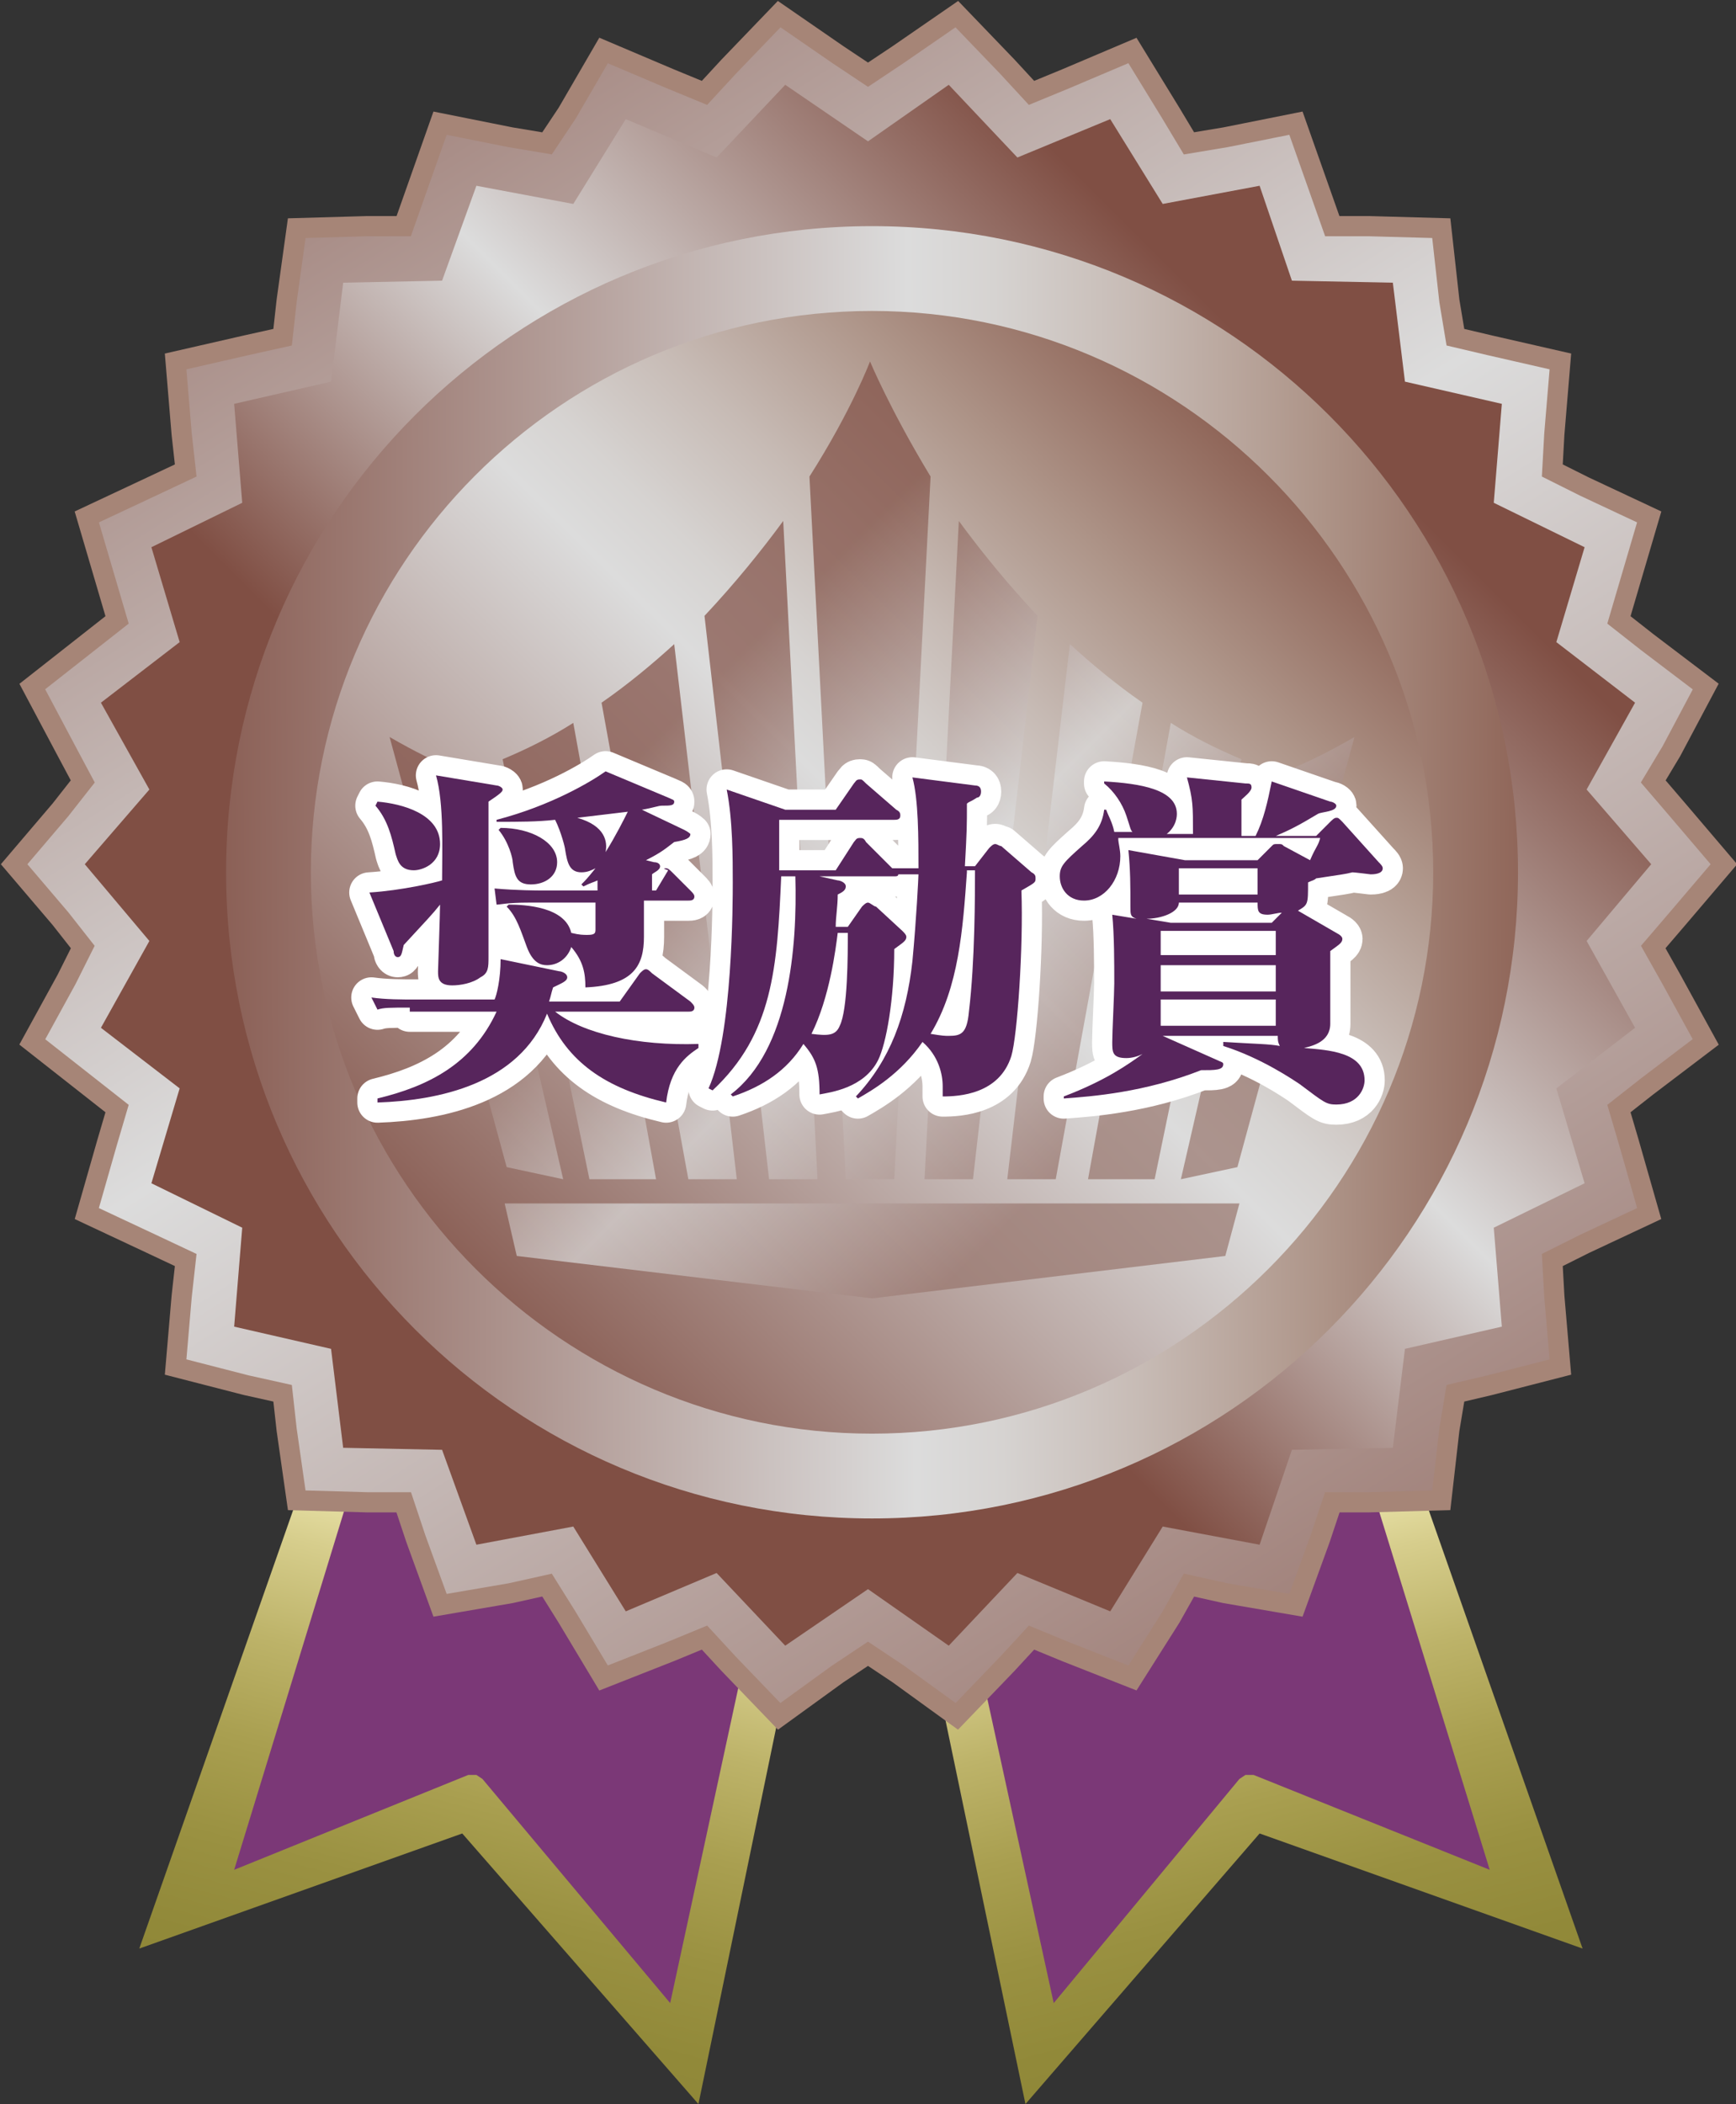 <?xml version="1.0" encoding="utf-8"?>
<!-- Generator: Adobe Illustrator 27.9.1, SVG Export Plug-In . SVG Version: 6.00 Build 0)  -->
<svg version="1.1" id="レイヤー_1" xmlns="http://www.w3.org/2000/svg" xmlns:xlink="http://www.w3.org/1999/xlink" x="0px"
	 y="0px" viewBox="0 0 86 104.2" style="enable-background:new 0 0 86 104.2;" xml:space="preserve">
<rect x="0" y="0" width="86" height="104.2" fill="#333333" stroke="none"/>
<style type="text/css">
	.st0{fill:url(#SVGID_1_);}
	.st1{fill:#7B3877;}
	.st2{fill:url(#SVGID_00000005264570176150362300000001862459239622102697_);}
	.st3{fill:url(#SVGID_00000170250360339186364060000016417214367044389544_);stroke:#A68577;stroke-miterlimit:10;}
	.st4{fill:url(#SVGID_00000034053491584508074590000006290065601580907912_);}
	.st5{fill:url(#SVGID_00000029015629014771759590000007836028656445335433_);}
	.st6{fill:url(#SVGID_00000124124605317089352620000003677273781172352659_);}
	.st7{opacity:0.7;fill:url(#SVGID_00000056393726545558428140000016167577608214455183_);}
	.st8{fill:none;stroke:#FFFFFF;stroke-width:2;stroke-linecap:round;stroke-linejoin:round;stroke-miterlimit:10;}
	.st9{fill:#FFFFFF;}
	.st10{fill:#57255C;}
</style>
<linearGradient id="SVGID_1_" gradientUnits="userSpaceOnUse" x1="-377.768" y1="641.769" x2="-376.571" y2="641.769" gradientTransform="matrix(-17.676 67.669 67.669 17.676 -50067.539 14253.216)">
	<stop  offset="0.487" style="stop-color:#FBF6C4"/>
	<stop  offset="0.494" style="stop-color:#F7F2BE"/>
	<stop  offset="0.556" style="stop-color:#D7CE8D"/>
	<stop  offset="0.617" style="stop-color:#BDB369"/>
	<stop  offset="0.678" style="stop-color:#A99F50"/>
	<stop  offset="0.738" style="stop-color:#9A9141"/>
	<stop  offset="0.796" style="stop-color:#918939"/>
	<stop  offset="0.851" style="stop-color:#8E8637"/>
</linearGradient>
<polygon class="st0" points="34.6,104.2 22.9,90.8 6.9,96.5 25.4,43.8 45.9,49.5 "/>
<polygon class="st1" points="11.6,92.6 25.3,47.9 43.4,52 33.2,99.2 23.9,88.1 23.6,87.9 23.2,87.9 "/>
<linearGradient id="SVGID_00000101813736691297989630000014925426561762402203_" gradientUnits="userSpaceOnUse" x1="-377.477" y1="640.656" x2="-376.28" y2="640.656" gradientTransform="matrix(17.676 67.669 -67.669 17.676 50072.398 14253.216)">
	<stop  offset="0.487" style="stop-color:#FBF6C4"/>
	<stop  offset="0.494" style="stop-color:#F7F2BE"/>
	<stop  offset="0.556" style="stop-color:#D7CE8D"/>
	<stop  offset="0.617" style="stop-color:#BDB369"/>
	<stop  offset="0.678" style="stop-color:#A99F50"/>
	<stop  offset="0.738" style="stop-color:#9A9141"/>
	<stop  offset="0.796" style="stop-color:#918939"/>
	<stop  offset="0.851" style="stop-color:#8E8637"/>
</linearGradient>
<polygon style="fill:url(#SVGID_00000101813736691297989630000014925426561762402203_);" points="50.8,104.2 62.4,90.8 78.4,96.5 
	59.9,43.8 39.4,49.5 "/>
<polygon class="st1" points="73.8,92.6 60,47.9 41.9,52 52.2,99.2 61.4,88.1 61.7,87.9 62.1,87.9 "/>
<linearGradient id="SVGID_00000151516796813902381550000000586553122388598462_" gradientUnits="userSpaceOnUse" x1="-380.735" y1="644.123" x2="-379.342" y2="644.123" gradientTransform="matrix(52.25 85.092 85.092 -52.25 -34909.457 66037.156)">
	<stop  offset="0" style="stop-color:#804F44"/>
	<stop  offset="0.458" style="stop-color:#DCDCDC"/>
	<stop  offset="1" style="stop-color:#804F44"/>
</linearGradient>
<polygon style="fill:url(#SVGID_00000151516796813902381550000000586553122388598462_);stroke:#A68577;stroke-miterlimit:10;" points="
	47.4,85 44.5,82.9 43,81.9 41.5,82.9 38.6,85 36.1,82.4 34.9,81.1 33.2,81.8 29.9,83.1 28.1,80.1 27.1,78.5 25.3,78.9 21.8,79.5 
	20.6,76.2 20,74.4 18.2,74.4 14.7,74.3 14.2,70.8 14,69 12.2,68.6 8.7,67.7 9,64.2 9.2,62.4 7.5,61.6 4.3,60.1 5.3,56.6 5.8,54.9 
	4.4,53.8 1.6,51.6 3.3,48.5 4.1,46.9 3,45.5 0.7,42.8 3,40.1 4.1,38.7 3.3,37.2 1.6,34 4.4,31.8 5.8,30.7 5.3,29 4.3,25.6 7.5,24.1 
	9.2,23.3 9,21.5 8.7,17.9 12.2,17.1 14,16.7 14.2,14.9 14.7,11.3 18.2,11.2 20,11.2 20.6,9.5 21.8,6.1 25.3,6.8 27.1,7.1 28.1,5.6 
	29.9,2.5 33.2,3.9 34.9,4.6 36.1,3.3 38.6,0.7 41.5,2.7 43,3.7 44.5,2.7 47.4,0.7 49.9,3.3 51.1,4.6 52.8,3.9 56.1,2.5 58,5.6 
	58.9,7.1 60.7,6.8 64.2,6.1 65.4,9.5 66,11.2 67.8,11.2 71.4,11.3 71.8,14.9 72.1,16.7 73.8,17.1 77.3,17.9 77,21.5 76.9,23.3 
	78.5,24.1 81.7,25.6 80.7,29 80.2,30.7 81.6,31.8 84.5,34 82.8,37.2 81.9,38.7 83.1,40.1 85.4,42.8 83.1,45.5 81.9,46.9 82.8,48.5 
	84.5,51.6 81.6,53.8 80.2,54.9 80.7,56.6 81.7,60.1 78.5,61.6 76.9,62.4 77,64.2 77.3,67.7 73.8,68.6 72.1,69 71.8,70.8 71.4,74.3 
	67.8,74.4 66,74.4 65.4,76.2 64.2,79.5 60.7,78.9 58.9,78.5 58,80.1 56.1,83.1 52.8,81.8 51.1,81.1 49.9,82.4 "/>
<linearGradient id="SVGID_00000178909139941565377680000007616111567100481921_" gradientUnits="userSpaceOnUse" x1="34.466" y1="51.375" x2="65.309" y2="20.532">
	<stop  offset="0" style="stop-color:#804F44"/>
	<stop  offset="0.458" style="stop-color:#DCDCDC"/>
	<stop  offset="1" style="stop-color:#804F44"/>
</linearGradient>
<polygon style="fill:url(#SVGID_00000178909139941565377680000007616111567100481921_);" points="81.8,42.8 78.6,46.6 81,50.9 
	77.1,53.9 78.5,58.6 74,60.8 74.4,65.7 69.6,66.8 69,71.7 64,71.8 62.4,76.5 57.6,75.6 55,79.8 50.4,77.9 47,81.5 43,78.7 
	38.9,81.5 35.5,77.9 31,79.8 28.4,75.6 23.6,76.5 21.9,71.8 17,71.7 16.4,66.8 11.6,65.7 12,60.8 7.5,58.6 8.9,53.9 5,50.9 
	7.4,46.6 4.2,42.8 7.4,39.1 5,34.8 8.9,31.8 7.5,27.1 12,24.9 11.6,20 16.4,18.9 17,14 21.9,13.9 23.6,9.2 28.4,10.1 31,5.9 
	35.5,7.8 38.9,4.2 43,7 47,4.2 50.4,7.8 55,5.9 57.6,10.1 62.4,9.2 64,13.9 69,14 69.6,18.9 74.4,20 74,24.9 78.5,27.1 77.1,31.8 
	81,34.8 78.6,39.1 "/>
<linearGradient id="SVGID_00000053540669112037034640000009069546974460675741_" gradientUnits="userSpaceOnUse" x1="-380.6" y1="643.664" x2="-379.813" y2="644.831" gradientTransform="matrix(55.219 81.781 81.781 -55.219 -31641.316 66711.758)">
	<stop  offset="0.177" style="stop-color:#804F44"/>
	<stop  offset="0.458" style="stop-color:#DCDCDC"/>
	<stop  offset="0.489" style="stop-color:#D6D3D1"/>
	<stop  offset="0.539" style="stop-color:#C7BBB5"/>
	<stop  offset="0.604" style="stop-color:#AE9589"/>
	<stop  offset="0.678" style="stop-color:#8F6558"/>
	<stop  offset="0.712" style="stop-color:#804F44"/>
</linearGradient>
<path style="fill:url(#SVGID_00000053540669112037034640000009069546974460675741_);" d="M11.2,43.2c0-17.7,14.3-32,32-32
	c17.7,0,32,14.3,32,32c0,17.7-14.3,32-32,32C25.5,75.2,11.2,60.9,11.2,43.2z"/>
<linearGradient id="SVGID_00000082361340870960526610000017957866767413940644_" gradientUnits="userSpaceOnUse" x1="-380.146" y1="643.649" x2="-380.379" y2="644.85" gradientTransform="matrix(55.219 81.781 81.781 -55.219 -31641.316 66711.758)">
	<stop  offset="0.177" style="stop-color:#804F44"/>
	<stop  offset="0.458" style="stop-color:#DCDCDC"/>
	<stop  offset="0.489" style="stop-color:#D6D3D1"/>
	<stop  offset="0.539" style="stop-color:#C7BBB5"/>
	<stop  offset="0.604" style="stop-color:#AE9589"/>
	<stop  offset="0.678" style="stop-color:#8F6558"/>
	<stop  offset="0.712" style="stop-color:#804F44"/>
</linearGradient>
<path style="fill:url(#SVGID_00000082361340870960526610000017957866767413940644_);" d="M15.4,43.2c0-15.3,12.4-27.8,27.8-27.8
	C58.5,15.4,71,27.9,71,43.2C71,58.5,58.5,71,43.2,71C27.9,71,15.4,58.5,15.4,43.2z"/>
<linearGradient id="SVGID_00000112598709999646757830000016259931151223203206_" gradientUnits="userSpaceOnUse" x1="26.391" y1="29.422" x2="59.907" y2="62.937">
	<stop  offset="0.197" style="stop-color:#804F44"/>
	<stop  offset="0.523" style="stop-color:#DCDCDC"/>
	<stop  offset="0.815" style="stop-color:#98756D"/>
</linearGradient>
<path style="opacity:0.7;fill:url(#SVGID_00000112598709999646757830000016259931151223203206_);" d="M48.2,58.4l3.2-27.9
	c-1.5-1.6-2.8-3.2-3.9-4.7l-1.7,32.6H48.2z M43.2,58.4h1.1l1.8-34.8c-2-3.3-3-5.7-3-5.7s-0.9,2.4-3,5.7l1.8,34.8H43.2z M52.3,58.4
	l4.3-23.6c-1.3-0.9-2.5-1.9-3.6-2.9l-3.1,26.5H52.3z M57.2,58.4l4.3-20.8c-1.2-0.5-2.4-1.1-3.5-1.8l-4.1,22.6H57.2z M27.9,58.4
	l-4.6-20c0,0-1.4-0.4-4-1.9l5.8,21.3L27.9,58.4z M40.5,58.4l-1.7-32.6c-1.1,1.5-2.4,3.1-3.9,4.7l3.2,27.9H40.5z M61.3,57.8l5.8-21.3
	c-2.6,1.5-4,1.9-4,1.9l-4.6,20L61.3,57.8z M32.5,58.4l-4.1-22.6c-1.1,0.7-2.3,1.3-3.5,1.8l4.3,20.8H32.5z M36.5,58.4l-3.1-26.5
	c-1.1,1-2.3,2-3.6,2.9l4.3,23.6H36.5z M25.6,62.2l17.6,2.1l17.5-2.1l0.7-2.6H25L25.6,62.2z"/>
<g>
	<g>
		<path class="st8" d="M24.6,38.9c0.1,0,0.3,0.1,0.3,0.2c0,0.1-0.1,0.2-0.7,0.6c0,1.2,0,6.6,0,7.7c0,0.5,0,0.8-0.4,1
			c-0.4,0.3-1,0.4-1.4,0.4c-0.7,0-0.7-0.4-0.7-0.7c0-0.1,0.1-2.9,0.1-3.3c-0.4,0.5-0.6,0.7-1.8,2c-0.1,0.4-0.1,0.6-0.3,0.6
			c-0.1,0-0.2-0.1-0.2-0.3l-1.2-2.9c1.6-0.1,3.3-0.5,3.6-0.6c0-1.5,0.1-3.8-0.3-5.2L24.6,38.9z M20.3,49.9c-1,0-1.3,0-1.6,0.1
			l-0.3-0.6c0.7,0.1,1.5,0.1,2.2,0.1h3.9c0.1-0.2,0.3-1,0.3-2l2.9,0.6c0.1,0,0.4,0.1,0.4,0.3c0,0.2-0.3,0.3-0.7,0.5
			c-0.1,0.3-0.1,0.4-0.2,0.7h3.5l1-1.4c0.1-0.1,0.2-0.2,0.3-0.2c0.1,0,0.2,0.1,0.3,0.2l1.9,1.4c0.1,0.1,0.2,0.2,0.2,0.3
			c0,0.2-0.2,0.2-0.3,0.2h-6.6c1.4,1.1,4.1,1.7,7.1,1.6l0,0.2c-0.6,0.4-1.4,1-1.6,2.7c-3-0.7-4.9-2-5.9-4.4
			c-1.4,3.5-5.4,4.3-8.4,4.4l0-0.2c2.5-0.6,4.7-1.7,5.9-4.3H20.3z M18.7,39.7c1.2,0.1,3.1,0.6,3.1,2.1c0,1-0.9,1.3-1.3,1.3
			c-0.7,0-0.8-0.5-0.9-0.8c-0.2-0.9-0.4-1.7-1-2.4L18.7,39.7z M29.6,44.1v-0.5c-0.2,0.1-0.3,0.1-0.7,0.3l-0.1-0.1
			c0.2-0.2,0.3-0.3,0.7-0.8c-0.2,0.1-0.4,0.2-0.7,0.2c-0.6,0-0.7-0.5-0.8-1.1c0-0.1-0.2-0.9-0.5-1.5c-0.9,0.1-1.8,0.1-2.9,0.1l0-0.1
			c2.7-0.7,4.7-1.9,5.4-2.4l3.1,1.3c0.2,0.1,0.3,0.1,0.3,0.2c0,0.2-0.2,0.2-0.6,0.2c-0.2,0-0.4,0.1-1,0.2l2.1,1
			c0.2,0.1,0.3,0.2,0.3,0.2c0,0.2-0.2,0.3-0.8,0.4c-0.4,0.3-0.6,0.5-1.4,0.9l0.4,0.1c0.2,0,0.3,0.1,0.3,0.2c0,0.2-0.3,0.3-0.4,0.4
			v0.8h0.2l0.6-1C32.8,43,32.9,43,33,43s0.2,0.1,0.3,0.2l0.9,0.9c0.1,0.1,0.2,0.2,0.2,0.3c0,0.2-0.2,0.2-0.3,0.2h-2.2v1.8
			c0,1.4-0.5,2.4-2.9,2.5c0-0.7-0.1-1.3-0.7-2c-0.2,0.6-0.7,0.9-1.2,0.9c-0.3,0-0.7-0.1-1-0.9c-0.3-0.8-0.5-1.5-1-2l0.1-0.1
			c0.8,0,2.8,0.1,3.1,1.4c0.4,0.1,0.6,0.1,0.8,0.1c0.4,0,0.4-0.1,0.4-0.3c0-0.2,0-1.1,0-1.3h-3.3c-1.1,0-1.4,0.1-1.6,0.1L24.5,44
			c1.1,0.1,2.2,0.1,2.2,0.1H29.6z M24.8,41c1.5,0,2.8,0.7,2.8,1.7c0,0.7-0.6,1.1-1.3,1.1c-0.7,0-0.8-0.4-0.9-1.1
			c0-0.2-0.2-1-0.7-1.6L24.8,41z M31.1,40.2c-0.8,0.1-1.7,0.2-2.5,0.3c1.4,0.4,1.5,1.2,1.4,1.7C30.5,41.4,30.9,40.6,31.1,40.2z"/>
		<path class="st8" d="M48.3,38.9c0.2,0,0.3,0.1,0.3,0.3s-0.1,0.3-0.2,0.3c-0.3,0.2-0.4,0.2-0.5,0.3c0,1.1,0,1.3-0.1,3.1h0.5
			l0.7-0.9c0.1-0.1,0.2-0.2,0.3-0.2c0.1,0,0.2,0.1,0.3,0.1l1.5,1.3c0.2,0.1,0.2,0.2,0.2,0.3c0,0.2,0,0.2-0.7,0.6
			c0.1,2.8-0.2,7.2-0.5,8.2c-0.6,1.9-2.6,2-3.4,2c0-0.2,0-0.3,0-0.5c0-0.6-0.2-1.5-1-2.2c-1.1,1.6-2.5,2.4-3.2,2.8l-0.1-0.1
			c1.7-1.8,2.5-4,2.8-6.7c0.2-2.1,0.3-4.2,0.3-4.3c-0.3,0-0.7,0-1,0c0,0.1-0.1,0.1-0.2,0.1h-3.7l0.9,0.2c0.1,0,0.4,0.1,0.4,0.3
			c0,0.2-0.2,0.3-0.4,0.4c0,0.6-0.1,1.1-0.1,1.6h0.6l0.7-1c0.1-0.1,0.2-0.2,0.3-0.2s0.3,0.2,0.4,0.2l1.3,1.2
			c0.1,0.1,0.2,0.2,0.2,0.3c0,0.2-0.2,0.3-0.6,0.6c0,2.5-0.4,4.7-0.8,5.5c-0.7,1.4-2.4,1.6-2.9,1.7c0-1.3-0.2-1.8-0.8-2.5
			c-0.8,1.3-2,2.1-3.5,2.6l-0.1-0.1c2.9-2.2,3.3-7.3,3.2-10.8c-0.2,0-0.5,0-0.7,0c-0.2,4.5-0.4,7.8-3.4,10.6l-0.2-0.1
			c1.2-2.6,1.2-9.3,1.2-10.2c0-1.2,0-3.1-0.3-4.6l2.9,1h2.5l0.9-1.3c0.1-0.1,0.1-0.2,0.3-0.2c0.1,0,0.1,0,0.3,0.2l1.5,1.3
			c0.2,0.1,0.2,0.2,0.2,0.3c0,0.2-0.2,0.2-0.3,0.2h-5.7c0,1.6,0,2.1,0,2.5c0.1,0,0.9,0,1.2,0h1.6l0.9-1.4c0.1-0.1,0.1-0.2,0.3-0.2
			c0.1,0,0.2,0,0.3,0.2l1.3,1.3c0.5,0,0.8,0,1.3,0c0-1.5,0-3.4-0.3-4.5L48.3,38.9z M41.5,46.2c-0.1,0.8-0.4,3.2-1.3,5
			c0.8,0.1,1.2,0.1,1.4-0.4C42,50,42,47.3,42,46.2H41.5z M47.9,43.2c-0.2,2.8-0.4,5.7-1.8,8c0.6,0.1,0.7,0.1,0.9,0.1
			c0.6,0,0.9-0.1,1-1.2c0.3-2.5,0.3-5.8,0.3-7H47.9z"/>
		<path class="st8" d="M55.4,41.6c0,0.1,0.1,0.5,0.1,0.8c0,1.2-0.8,2.2-1.8,2.2c-0.8,0-1.2-0.6-1.2-1.2c0-0.5,0.2-0.7,1.1-1.5
			c0.6-0.5,1-1,1.1-1.8h0.1c0.1,0.3,0.3,0.6,0.4,1.1h0.9c-0.1-0.1-0.1-0.2-0.3-0.8c-0.2-0.6-0.6-1.2-1.1-1.6l0-0.1
			c1.8,0.1,3.6,0.4,3.6,1.6c0,0.1,0,0.6-0.5,1h1.3c0-1.4,0-1.7-0.3-2.8l2.9,0.3c0.2,0,0.3,0,0.3,0.2c0,0.2-0.4,0.5-0.5,0.6v1.8h0.7
			c0.4-0.8,0.6-1.7,0.8-2.7l2.9,1c0.1,0,0.3,0.1,0.3,0.2c0,0.3-0.7,0.3-0.9,0.4c-1,0.6-1.4,0.8-2.1,1.1h2l0.7-0.7
			c0.1-0.1,0.2-0.2,0.3-0.2c0.1,0,0.1,0,0.3,0.2l1.8,2c0.1,0.1,0.2,0.2,0.2,0.3c0,0.3-0.5,0.3-0.6,0.3c0,0-0.8-0.1-0.9-0.1
			c-0.4,0.1-0.5,0.1-1.8,0.3c-0.1,0.1-0.2,0.1-0.4,0.2c0,1.1,0,1.1-0.5,1.4l0,0l1.9,1.1c0.2,0.1,0.3,0.2,0.3,0.3
			c0,0.2-0.2,0.3-0.6,0.6c0,0.6,0,3.1,0,3.6c0,0.9-0.9,1.1-1.3,1.2c1.2,0.1,3,0.2,3,1.6c0,0.4-0.3,1.2-1.4,1.2c-0.5,0-0.6-0.1-1.8-1
			c-0.3-0.2-1.9-1.3-3.8-1.9l0-0.2c1.6,0.1,2.3,0.1,2.8,0.2c-0.1-0.2-0.1-0.3-0.1-0.5h-5.7v0l2.7,1.2c0.2,0.1,0.3,0.1,0.3,0.2
			c0,0.3-0.4,0.3-1.1,0.3c-2.8,1.1-5.4,1.3-6.8,1.4l0-0.1c2.1-0.8,3.2-1.6,3.9-2.1c-0.2,0.1-0.5,0.2-0.8,0.2c-0.7,0-0.7-0.3-0.7-0.8
			c0-0.5,0.1-2.4,0.1-2.9c0-1,0-2.4-0.1-3.4l1.2,0.2C56,45.4,56,45.3,56,44.9c0-1,0-1.8-0.1-2.8l2.8,0.5h3.6l0.7-0.7
			c0.1-0.1,0.1-0.1,0.3-0.1s0.2,0,0.3,0.1l1.3,0.7c0.3-0.7,0.4-0.7,0.5-1.1H55.4z M58.4,44.7c0,0.5-0.9,0.8-1.6,0.8l1.2,0.2H63
			l0.5-0.5c-0.2,0-0.5,0.1-0.7,0.1c-0.5,0-0.5-0.2-0.5-0.6H58.4z M63.2,46.1h-5.7v1.2h5.7V46.1z M63.2,47.8h-5.7v1.3h5.7V47.8z
			 M63.2,50.8v-1.3h-5.7v1.3H63.2z M58.4,43v1.3h3.9V43H58.4z"/>
	</g>
	<g>
		<path class="st9" d="M24.6,38.9c0.1,0,0.3,0.1,0.3,0.2c0,0.1-0.1,0.2-0.7,0.6c0,1.2,0,6.6,0,7.7c0,0.5,0,0.8-0.4,1
			c-0.4,0.3-1,0.4-1.4,0.4c-0.7,0-0.7-0.4-0.7-0.7c0-0.1,0.1-2.9,0.1-3.3c-0.4,0.5-0.6,0.7-1.8,2c-0.1,0.4-0.1,0.6-0.3,0.6
			c-0.1,0-0.2-0.1-0.2-0.3l-1.2-2.9c1.6-0.1,3.3-0.5,3.6-0.6c0-1.5,0.1-3.8-0.3-5.2L24.6,38.9z M20.3,49.9c-1,0-1.3,0-1.6,0.1
			l-0.3-0.6c0.7,0.1,1.5,0.1,2.2,0.1h3.9c0.1-0.2,0.3-1,0.3-2l2.9,0.6c0.1,0,0.4,0.1,0.4,0.3c0,0.2-0.3,0.3-0.7,0.5
			c-0.1,0.3-0.1,0.4-0.2,0.7h3.5l1-1.4c0.1-0.1,0.2-0.2,0.3-0.2c0.1,0,0.2,0.1,0.3,0.2l1.9,1.4c0.1,0.1,0.2,0.2,0.2,0.3
			c0,0.2-0.2,0.2-0.3,0.2h-6.6c1.4,1.1,4.1,1.7,7.1,1.6l0,0.2c-0.6,0.4-1.4,1-1.6,2.7c-3-0.7-4.9-2-5.9-4.4
			c-1.4,3.5-5.4,4.3-8.4,4.4l0-0.2c2.5-0.6,4.7-1.7,5.9-4.3H20.3z M18.7,39.7c1.2,0.1,3.1,0.6,3.1,2.1c0,1-0.9,1.3-1.3,1.3
			c-0.7,0-0.8-0.5-0.9-0.8c-0.2-0.9-0.4-1.7-1-2.4L18.7,39.7z M29.6,44.1v-0.5c-0.2,0.1-0.3,0.1-0.7,0.3l-0.1-0.1
			c0.2-0.2,0.3-0.3,0.7-0.8c-0.2,0.1-0.4,0.2-0.7,0.2c-0.6,0-0.7-0.5-0.8-1.1c0-0.1-0.2-0.9-0.5-1.5c-0.9,0.1-1.8,0.1-2.9,0.1l0-0.1
			c2.7-0.7,4.7-1.9,5.4-2.4l3.1,1.3c0.2,0.1,0.3,0.1,0.3,0.2c0,0.2-0.2,0.2-0.6,0.2c-0.2,0-0.4,0.1-1,0.2l2.1,1
			c0.2,0.1,0.3,0.2,0.3,0.2c0,0.2-0.2,0.3-0.8,0.4c-0.4,0.3-0.6,0.5-1.4,0.9l0.4,0.1c0.2,0,0.3,0.1,0.3,0.2c0,0.2-0.3,0.3-0.4,0.4
			v0.8h0.2l0.6-1C32.8,43,32.9,43,33,43s0.2,0.1,0.3,0.2l0.9,0.9c0.1,0.1,0.2,0.2,0.2,0.3c0,0.2-0.2,0.2-0.3,0.2h-2.2v1.8
			c0,1.4-0.5,2.4-2.9,2.5c0-0.7-0.1-1.3-0.7-2c-0.2,0.6-0.7,0.9-1.2,0.9c-0.3,0-0.7-0.1-1-0.9c-0.3-0.8-0.5-1.5-1-2l0.1-0.1
			c0.8,0,2.8,0.1,3.1,1.4c0.4,0.1,0.6,0.1,0.8,0.1c0.4,0,0.4-0.1,0.4-0.3c0-0.2,0-1.1,0-1.3h-3.3c-1.1,0-1.4,0.1-1.6,0.1L24.5,44
			c1.1,0.1,2.2,0.1,2.2,0.1H29.6z M24.8,41c1.5,0,2.8,0.7,2.8,1.7c0,0.7-0.6,1.1-1.3,1.1c-0.7,0-0.8-0.4-0.9-1.1
			c0-0.2-0.2-1-0.7-1.6L24.8,41z M31.1,40.2c-0.8,0.1-1.7,0.2-2.5,0.3c1.4,0.4,1.5,1.2,1.4,1.7C30.5,41.4,30.9,40.6,31.1,40.2z"/>
		<path class="st9" d="M48.3,38.9c0.2,0,0.3,0.1,0.3,0.3s-0.1,0.3-0.2,0.3c-0.3,0.2-0.4,0.2-0.5,0.3c0,1.1,0,1.3-0.1,3.1h0.5
			l0.7-0.9c0.1-0.1,0.2-0.2,0.3-0.2c0.1,0,0.2,0.1,0.3,0.1l1.5,1.3c0.2,0.1,0.2,0.2,0.2,0.3c0,0.2,0,0.2-0.7,0.6
			c0.1,2.8-0.2,7.2-0.5,8.2c-0.6,1.9-2.6,2-3.4,2c0-0.2,0-0.3,0-0.5c0-0.6-0.2-1.5-1-2.2c-1.1,1.6-2.5,2.4-3.2,2.8l-0.1-0.1
			c1.7-1.8,2.5-4,2.8-6.7c0.2-2.1,0.3-4.2,0.3-4.3c-0.3,0-0.7,0-1,0c0,0.1-0.1,0.1-0.2,0.1h-3.7l0.9,0.2c0.1,0,0.4,0.1,0.4,0.3
			c0,0.2-0.2,0.3-0.4,0.4c0,0.6-0.1,1.1-0.1,1.6h0.6l0.7-1c0.1-0.1,0.2-0.2,0.3-0.2s0.3,0.2,0.4,0.2l1.3,1.2
			c0.1,0.1,0.2,0.2,0.2,0.3c0,0.2-0.2,0.3-0.6,0.6c0,2.5-0.4,4.7-0.8,5.5c-0.7,1.4-2.4,1.6-2.9,1.7c0-1.3-0.2-1.8-0.8-2.5
			c-0.8,1.3-2,2.1-3.5,2.6l-0.1-0.1c2.9-2.2,3.3-7.3,3.2-10.8c-0.2,0-0.5,0-0.7,0c-0.2,4.5-0.4,7.8-3.4,10.6l-0.2-0.1
			c1.2-2.6,1.2-9.3,1.2-10.2c0-1.2,0-3.1-0.3-4.6l2.9,1h2.5l0.9-1.3c0.1-0.1,0.1-0.2,0.3-0.2c0.1,0,0.1,0,0.3,0.2l1.5,1.3
			c0.2,0.1,0.2,0.2,0.2,0.3c0,0.2-0.2,0.2-0.3,0.2h-5.7c0,1.6,0,2.1,0,2.5c0.1,0,0.9,0,1.2,0h1.6l0.9-1.4c0.1-0.1,0.1-0.2,0.3-0.2
			c0.1,0,0.2,0,0.3,0.2l1.3,1.3c0.5,0,0.8,0,1.3,0c0-1.5,0-3.4-0.3-4.5L48.3,38.9z M41.5,46.2c-0.1,0.8-0.4,3.2-1.3,5
			c0.8,0.1,1.2,0.1,1.4-0.4C42,50,42,47.3,42,46.2H41.5z M47.9,43.2c-0.2,2.8-0.4,5.7-1.8,8c0.6,0.1,0.7,0.1,0.9,0.1
			c0.6,0,0.9-0.1,1-1.2c0.3-2.5,0.3-5.8,0.3-7H47.9z"/>
		<path class="st9" d="M55.4,41.6c0,0.1,0.1,0.5,0.1,0.8c0,1.2-0.8,2.2-1.8,2.2c-0.8,0-1.2-0.6-1.2-1.2c0-0.5,0.2-0.7,1.1-1.5
			c0.6-0.5,1-1,1.1-1.8h0.1c0.1,0.3,0.3,0.6,0.4,1.1h0.9c-0.1-0.1-0.1-0.2-0.3-0.8c-0.2-0.6-0.6-1.2-1.1-1.6l0-0.1
			c1.8,0.1,3.6,0.4,3.6,1.6c0,0.1,0,0.6-0.5,1h1.3c0-1.4,0-1.7-0.3-2.8l2.9,0.3c0.2,0,0.3,0,0.3,0.2c0,0.2-0.4,0.5-0.5,0.6v1.8h0.7
			c0.4-0.8,0.6-1.7,0.8-2.7l2.9,1c0.1,0,0.3,0.1,0.3,0.2c0,0.3-0.7,0.3-0.9,0.4c-1,0.6-1.4,0.8-2.1,1.1h2l0.7-0.7
			c0.1-0.1,0.2-0.2,0.3-0.2c0.1,0,0.1,0,0.3,0.2l1.8,2c0.1,0.1,0.2,0.2,0.2,0.3c0,0.3-0.5,0.3-0.6,0.3c0,0-0.8-0.1-0.9-0.1
			c-0.4,0.1-0.5,0.1-1.8,0.3c-0.1,0.1-0.2,0.1-0.4,0.2c0,1.1,0,1.1-0.5,1.4l0,0l1.9,1.1c0.2,0.1,0.3,0.2,0.3,0.3
			c0,0.2-0.2,0.3-0.6,0.6c0,0.6,0,3.1,0,3.6c0,0.9-0.9,1.1-1.3,1.2c1.2,0.1,3,0.2,3,1.6c0,0.4-0.3,1.2-1.4,1.2c-0.5,0-0.6-0.1-1.8-1
			c-0.3-0.2-1.9-1.3-3.8-1.9l0-0.2c1.6,0.1,2.3,0.1,2.8,0.2c-0.1-0.2-0.1-0.3-0.1-0.5h-5.7v0l2.7,1.2c0.2,0.1,0.3,0.1,0.3,0.2
			c0,0.3-0.4,0.3-1.1,0.3c-2.8,1.1-5.4,1.3-6.8,1.4l0-0.1c2.1-0.8,3.2-1.6,3.9-2.1c-0.2,0.1-0.5,0.2-0.8,0.2c-0.7,0-0.7-0.3-0.7-0.8
			c0-0.5,0.1-2.4,0.1-2.9c0-1,0-2.4-0.1-3.4l1.2,0.2C56,45.4,56,45.3,56,44.9c0-1,0-1.8-0.1-2.8l2.8,0.5h3.6l0.7-0.7
			c0.1-0.1,0.1-0.1,0.3-0.1s0.2,0,0.3,0.1l1.3,0.7c0.3-0.7,0.4-0.7,0.5-1.1H55.4z M58.4,44.7c0,0.5-0.9,0.8-1.6,0.8l1.2,0.2H63
			l0.5-0.5c-0.2,0-0.5,0.1-0.7,0.1c-0.5,0-0.5-0.2-0.5-0.6H58.4z M63.2,46.1h-5.7v1.2h5.7V46.1z M63.2,47.8h-5.7v1.3h5.7V47.8z
			 M63.2,50.8v-1.3h-5.7v1.3H63.2z M58.4,43v1.3h3.9V43H58.4z"/>
	</g>
	<g>
		<path class="st10" d="M24.6,38.9c0.1,0,0.3,0.1,0.3,0.2c0,0.1-0.1,0.2-0.7,0.6c0,1.2,0,6.6,0,7.7c0,0.5,0,0.8-0.4,1
			c-0.4,0.3-1,0.4-1.4,0.4c-0.7,0-0.7-0.4-0.7-0.7c0-0.1,0.1-2.9,0.1-3.3c-0.4,0.5-0.6,0.7-1.8,2c-0.1,0.4-0.1,0.6-0.3,0.6
			c-0.1,0-0.2-0.1-0.2-0.3l-1.2-2.9c1.6-0.1,3.3-0.5,3.6-0.6c0-1.5,0.1-3.8-0.3-5.2L24.6,38.9z M20.3,49.9c-1,0-1.3,0-1.6,0.1
			l-0.3-0.6c0.7,0.1,1.5,0.1,2.2,0.1h3.9c0.1-0.2,0.3-1,0.3-2l2.9,0.6c0.1,0,0.4,0.1,0.4,0.3c0,0.2-0.3,0.3-0.7,0.5
			c-0.1,0.3-0.1,0.4-0.2,0.7h3.5l1-1.4c0.1-0.1,0.2-0.2,0.3-0.2c0.1,0,0.2,0.1,0.3,0.2l1.9,1.4c0.1,0.1,0.2,0.2,0.2,0.3
			c0,0.2-0.2,0.2-0.3,0.2h-6.6c1.4,1.1,4.1,1.7,7.1,1.6l0,0.2c-0.6,0.4-1.4,1-1.6,2.7c-3-0.7-4.9-2-5.9-4.4
			c-1.4,3.5-5.4,4.3-8.4,4.4l0-0.2c2.5-0.6,4.7-1.7,5.9-4.3H20.3z M18.7,39.7c1.2,0.1,3.1,0.6,3.1,2.1c0,1-0.9,1.3-1.3,1.3
			c-0.7,0-0.8-0.5-0.9-0.8c-0.2-0.9-0.4-1.7-1-2.4L18.7,39.7z M29.6,44.1v-0.5c-0.2,0.1-0.3,0.1-0.7,0.3l-0.1-0.1
			c0.2-0.2,0.3-0.3,0.7-0.8c-0.2,0.1-0.4,0.2-0.7,0.2c-0.6,0-0.7-0.5-0.8-1.1c0-0.1-0.2-0.9-0.5-1.5c-0.9,0.1-1.8,0.1-2.9,0.1l0-0.1
			c2.7-0.7,4.7-1.9,5.4-2.4l3.1,1.3c0.2,0.1,0.3,0.1,0.3,0.2c0,0.2-0.2,0.2-0.6,0.2c-0.2,0-0.4,0.1-1,0.2l2.1,1
			c0.2,0.1,0.3,0.2,0.3,0.2c0,0.2-0.2,0.3-0.8,0.4c-0.4,0.3-0.6,0.5-1.4,0.9l0.4,0.1c0.2,0,0.3,0.1,0.3,0.2c0,0.2-0.3,0.3-0.4,0.4
			v0.8h0.2l0.6-1C32.8,43,32.9,43,33,43s0.2,0.1,0.3,0.2l0.9,0.9c0.1,0.1,0.2,0.2,0.2,0.3c0,0.2-0.2,0.2-0.3,0.2h-2.2v1.8
			c0,1.4-0.5,2.4-2.9,2.5c0-0.7-0.1-1.3-0.7-2c-0.2,0.6-0.7,0.9-1.2,0.9c-0.3,0-0.7-0.1-1-0.9c-0.3-0.8-0.5-1.5-1-2l0.1-0.1
			c0.8,0,2.8,0.1,3.1,1.4c0.4,0.1,0.6,0.1,0.8,0.1c0.4,0,0.4-0.1,0.4-0.3c0-0.2,0-1.1,0-1.3h-3.3c-1.1,0-1.4,0.1-1.6,0.1L24.5,44
			c1.1,0.1,2.2,0.1,2.2,0.1H29.6z M24.8,41c1.5,0,2.8,0.7,2.8,1.7c0,0.7-0.6,1.1-1.3,1.1c-0.7,0-0.8-0.4-0.9-1.1
			c0-0.2-0.2-1-0.7-1.6L24.8,41z M31.1,40.2c-0.8,0.1-1.7,0.2-2.5,0.3c1.4,0.4,1.5,1.2,1.4,1.7C30.5,41.4,30.9,40.6,31.1,40.2z"/>
		<path class="st10" d="M48.3,38.9c0.2,0,0.3,0.1,0.3,0.3s-0.1,0.3-0.2,0.3c-0.3,0.2-0.4,0.2-0.5,0.3c0,1.1,0,1.3-0.1,3.1h0.5
			l0.7-0.9c0.1-0.1,0.2-0.2,0.3-0.2c0.1,0,0.2,0.1,0.3,0.1l1.5,1.3c0.2,0.1,0.2,0.2,0.2,0.3c0,0.2,0,0.2-0.7,0.6
			c0.1,2.8-0.2,7.2-0.5,8.2c-0.6,1.9-2.6,2-3.4,2c0-0.2,0-0.3,0-0.5c0-0.6-0.2-1.5-1-2.2c-1.1,1.6-2.5,2.4-3.2,2.8l-0.1-0.1
			c1.7-1.8,2.5-4,2.8-6.7c0.2-2.1,0.3-4.2,0.3-4.3c-0.3,0-0.7,0-1,0c0,0.1-0.1,0.1-0.2,0.1h-3.7l0.9,0.2c0.1,0,0.4,0.1,0.4,0.3
			c0,0.2-0.2,0.3-0.4,0.4c0,0.6-0.1,1.1-0.1,1.6h0.6l0.7-1c0.1-0.1,0.2-0.2,0.3-0.2s0.3,0.2,0.4,0.2l1.3,1.2
			c0.1,0.1,0.2,0.2,0.2,0.3c0,0.2-0.2,0.3-0.6,0.6c0,2.5-0.4,4.7-0.8,5.5c-0.7,1.4-2.4,1.6-2.9,1.7c0-1.3-0.2-1.8-0.8-2.5
			c-0.8,1.3-2,2.1-3.5,2.6l-0.1-0.1c2.9-2.2,3.3-7.3,3.2-10.8c-0.2,0-0.5,0-0.7,0c-0.2,4.5-0.4,7.8-3.4,10.6l-0.2-0.1
			c1.2-2.6,1.2-9.3,1.2-10.2c0-1.2,0-3.1-0.3-4.6l2.9,1h2.5l0.9-1.3c0.1-0.1,0.1-0.2,0.3-0.2c0.1,0,0.1,0,0.3,0.2l1.5,1.3
			c0.2,0.1,0.2,0.2,0.2,0.3c0,0.2-0.2,0.2-0.3,0.2h-5.7c0,1.6,0,2.1,0,2.5c0.1,0,0.9,0,1.2,0h1.6l0.9-1.4c0.1-0.1,0.1-0.2,0.3-0.2
			c0.1,0,0.2,0,0.3,0.2l1.3,1.3c0.5,0,0.8,0,1.3,0c0-1.5,0-3.4-0.3-4.5L48.3,38.9z M41.5,46.2c-0.1,0.8-0.4,3.2-1.3,5
			c0.8,0.1,1.2,0.1,1.4-0.4C42,50,42,47.3,42,46.2H41.5z M47.9,43.2c-0.2,2.8-0.4,5.7-1.8,8c0.6,0.1,0.7,0.1,0.9,0.1
			c0.6,0,0.9-0.1,1-1.2c0.3-2.5,0.3-5.8,0.3-7H47.9z"/>
		<path class="st10" d="M55.4,41.6c0,0.1,0.1,0.5,0.1,0.8c0,1.2-0.8,2.2-1.8,2.2c-0.8,0-1.2-0.6-1.2-1.2c0-0.5,0.2-0.7,1.1-1.5
			c0.6-0.5,1-1,1.1-1.8h0.1c0.1,0.3,0.3,0.6,0.4,1.1h0.9c-0.1-0.1-0.1-0.2-0.3-0.8c-0.2-0.6-0.6-1.2-1.1-1.6l0-0.1
			c1.8,0.1,3.6,0.4,3.6,1.6c0,0.1,0,0.6-0.5,1h1.3c0-1.4,0-1.7-0.3-2.8l2.9,0.3c0.2,0,0.3,0,0.3,0.2c0,0.2-0.4,0.5-0.5,0.6v1.8h0.7
			c0.4-0.8,0.6-1.7,0.8-2.7l2.9,1c0.1,0,0.3,0.1,0.3,0.2c0,0.3-0.7,0.3-0.9,0.4c-1,0.6-1.4,0.8-2.1,1.1h2l0.7-0.7
			c0.1-0.1,0.2-0.2,0.3-0.2c0.1,0,0.1,0,0.3,0.2l1.8,2c0.1,0.1,0.2,0.2,0.2,0.3c0,0.3-0.5,0.3-0.6,0.3c0,0-0.8-0.1-0.9-0.1
			c-0.4,0.1-0.5,0.1-1.8,0.3c-0.1,0.1-0.2,0.1-0.4,0.2c0,1.1,0,1.1-0.5,1.4l0,0l1.9,1.1c0.2,0.1,0.3,0.2,0.3,0.3
			c0,0.2-0.2,0.3-0.6,0.6c0,0.6,0,3.1,0,3.6c0,0.9-0.9,1.1-1.3,1.2c1.2,0.1,3,0.2,3,1.6c0,0.4-0.3,1.2-1.4,1.2c-0.5,0-0.6-0.1-1.8-1
			c-0.3-0.2-1.9-1.3-3.8-1.9l0-0.2c1.6,0.1,2.3,0.1,2.8,0.2c-0.1-0.2-0.1-0.3-0.1-0.5h-5.7v0l2.7,1.2c0.2,0.1,0.3,0.1,0.3,0.2
			c0,0.3-0.4,0.3-1.1,0.3c-2.8,1.1-5.4,1.3-6.8,1.4l0-0.1c2.1-0.8,3.2-1.6,3.9-2.1c-0.2,0.1-0.5,0.2-0.8,0.2c-0.7,0-0.7-0.3-0.7-0.8
			c0-0.5,0.1-2.4,0.1-2.9c0-1,0-2.4-0.1-3.4l1.2,0.2C56,45.4,56,45.3,56,44.9c0-1,0-1.8-0.1-2.8l2.8,0.5h3.6l0.7-0.7
			c0.1-0.1,0.1-0.1,0.3-0.1s0.2,0,0.3,0.1l1.3,0.7c0.3-0.7,0.4-0.7,0.5-1.1H55.4z M58.4,44.7c0,0.5-0.9,0.8-1.6,0.8l1.2,0.2H63
			l0.5-0.5c-0.2,0-0.5,0.1-0.7,0.1c-0.5,0-0.5-0.2-0.5-0.6H58.4z M63.2,46.1h-5.7v1.2h5.7V46.1z M63.2,47.8h-5.7v1.3h5.7V47.8z
			 M63.2,50.8v-1.3h-5.7v1.3H63.2z M58.4,43v1.3h3.9V43H58.4z"/>
	</g>
</g>
</svg>
